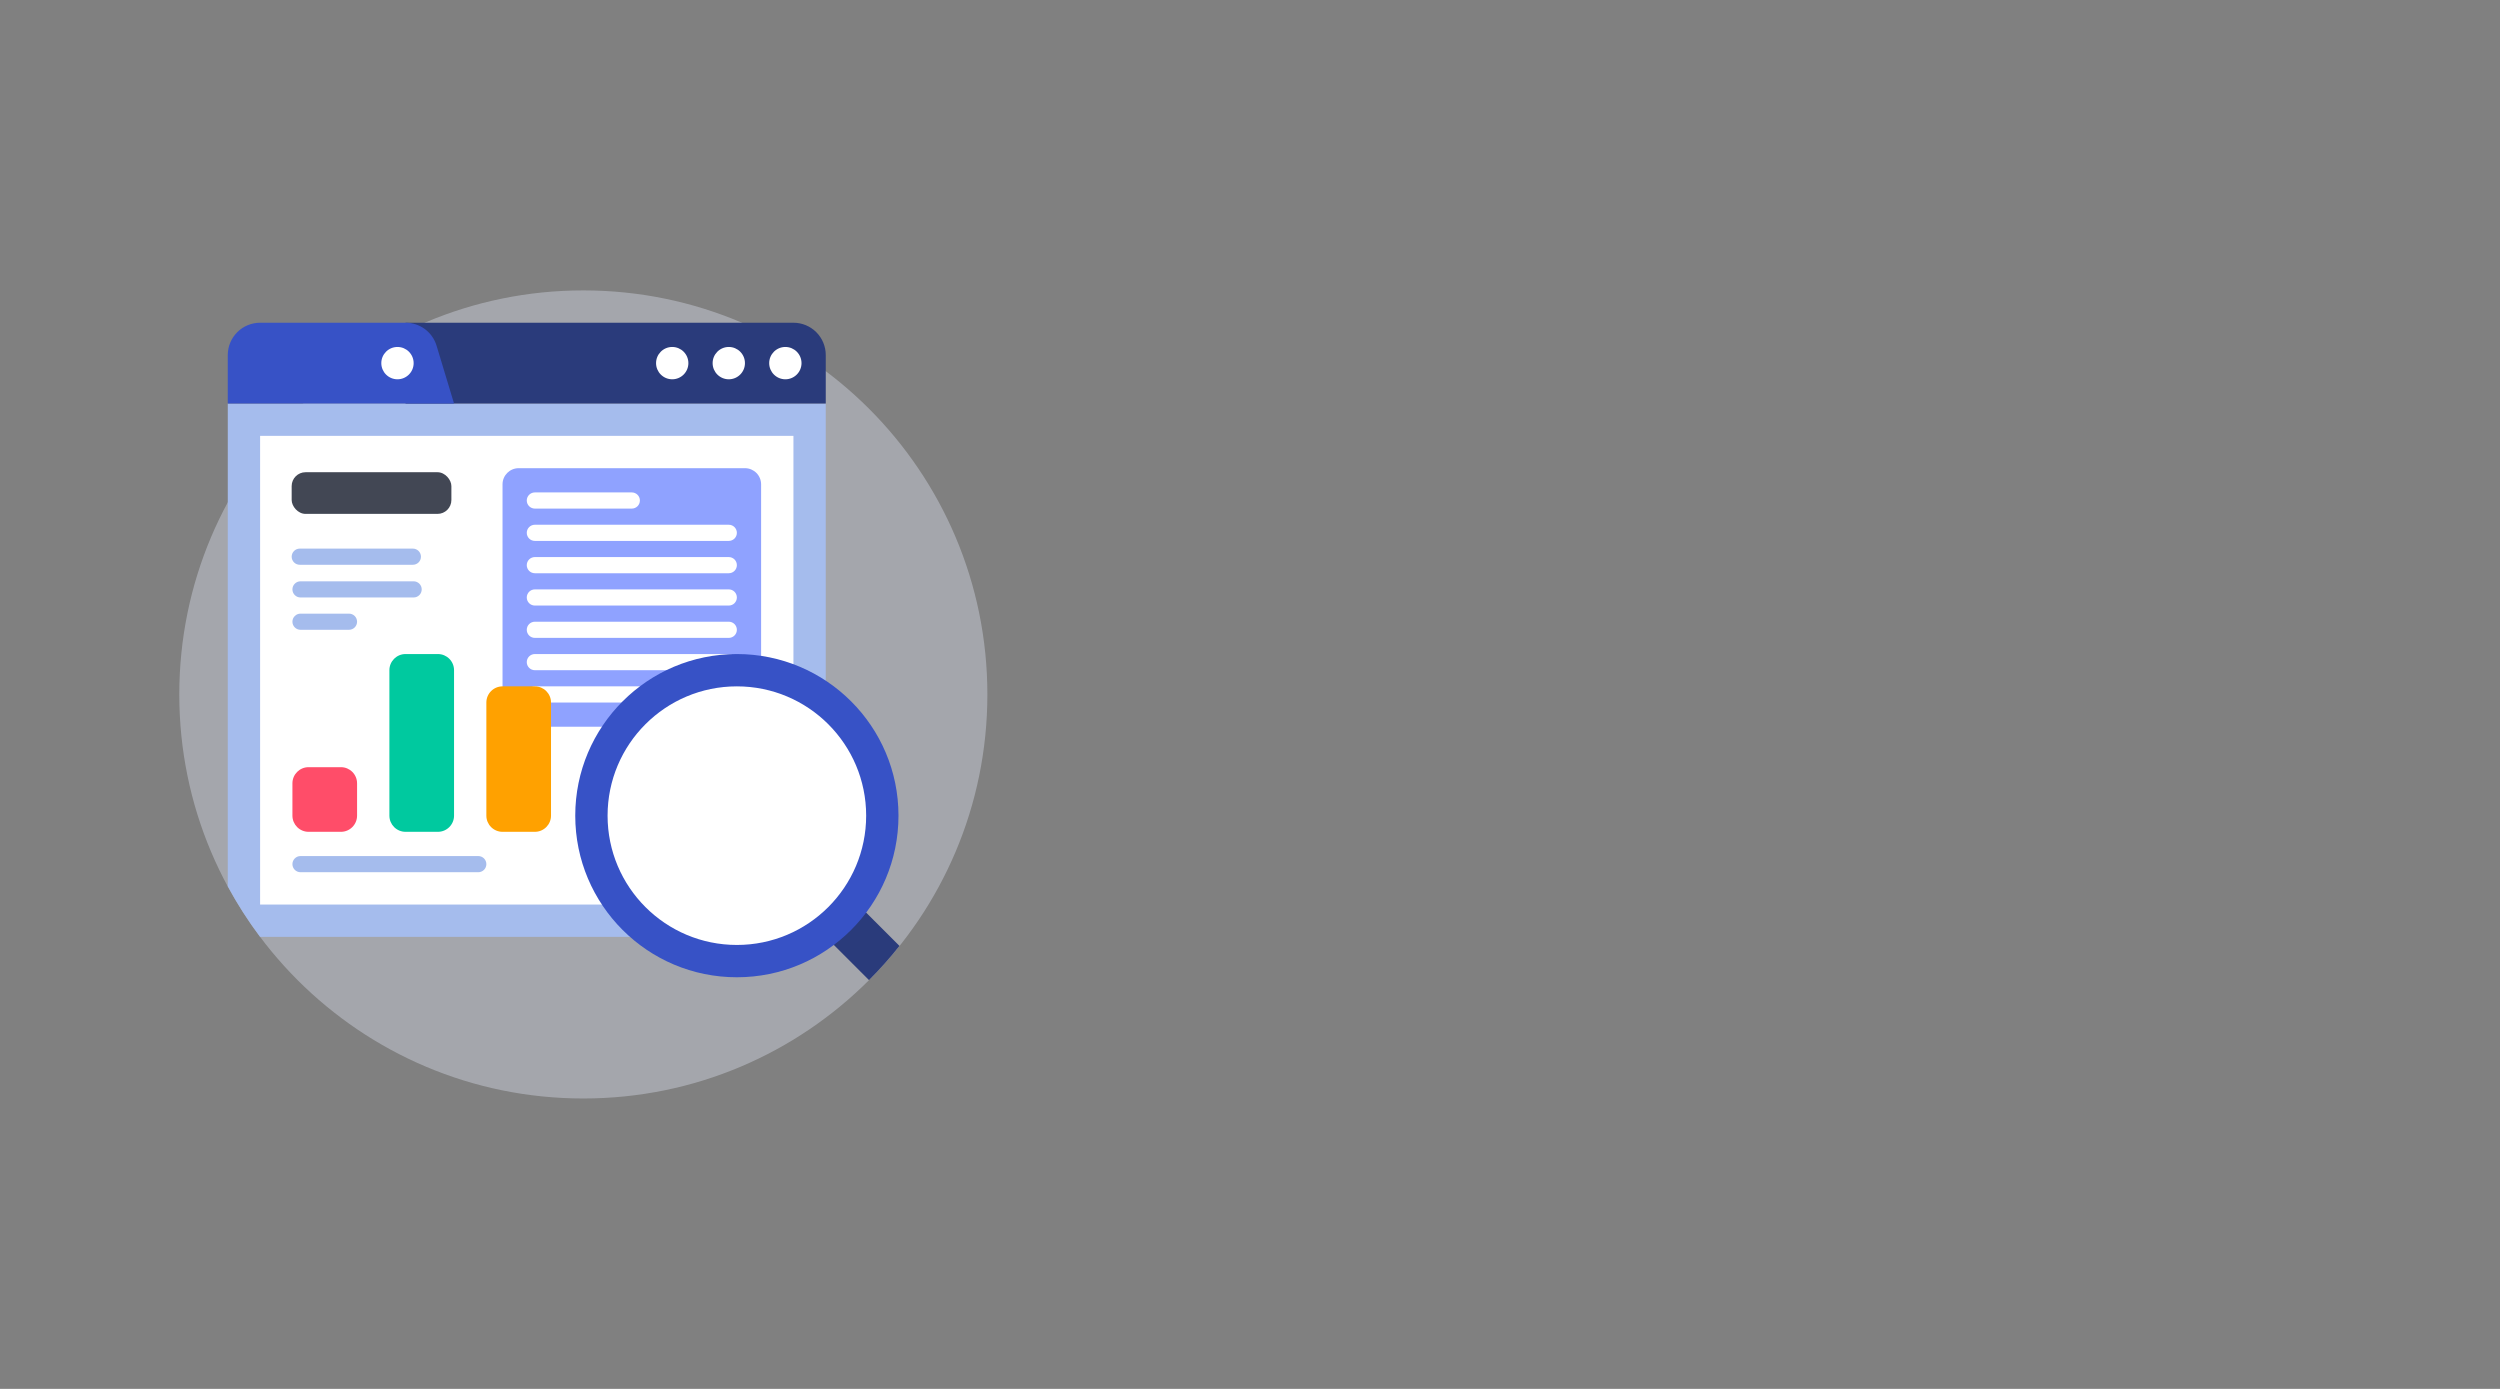 <?xml version="1.0" encoding="UTF-8"?>
<svg xmlns="http://www.w3.org/2000/svg" width="360" height="200" viewBox="0 0 360 200" fill="none">
  <rect x="0" y="0" width="360" height="200" fill="#808080" stroke="none"/>
  <path d="M84 158.182C116.133 158.182 142.182 132.133 142.182 100C142.182 67.867 116.133 41.818 84 41.818C51.867 41.818 25.818 67.867 25.818 100C25.818 132.133 51.867 158.182 84 158.182Z" fill="#E7EFFF" fill-opacity="0.35"></path>
  <path d="M118.909 58.109V134.909H37.455C35.725 132.604 34.169 130.173 32.8 127.636V58.109H118.909Z" fill="#A5BCED"></path>
  <path d="M114.255 62.764H37.455V130.255H114.255V62.764Z" fill="white"></path>
  <path d="M107.273 67.418H74.691C73.406 67.418 72.364 68.46 72.364 69.745V102.327C72.364 103.612 73.406 104.654 74.691 104.654H107.273C108.558 104.654 109.6 103.612 109.6 102.327V69.745C109.6 68.46 108.558 67.418 107.273 67.418Z" fill="#8FA2FF"></path>
  <path d="M104.946 77.891H77.018C76.71 77.891 76.414 77.768 76.195 77.55C75.977 77.332 75.855 77.036 75.855 76.727C75.855 76.418 75.977 76.123 76.195 75.904C76.414 75.686 76.71 75.564 77.018 75.564H104.946C105.254 75.564 105.55 75.686 105.768 75.904C105.987 76.123 106.109 76.418 106.109 76.727C106.109 77.036 105.987 77.332 105.768 77.55C105.55 77.768 105.254 77.891 104.946 77.891Z" fill="white"></path>
  <path d="M104.946 82.546H77.018C76.71 82.546 76.414 82.423 76.195 82.205C75.977 81.987 75.855 81.691 75.855 81.382C75.855 81.073 75.977 80.777 76.195 80.559C76.414 80.341 76.71 80.218 77.018 80.218H104.946C105.254 80.218 105.55 80.341 105.768 80.559C105.987 80.777 106.109 81.073 106.109 81.382C106.109 81.691 105.987 81.987 105.768 82.205C105.55 82.423 105.254 82.546 104.946 82.546Z" fill="white"></path>
  <path d="M104.946 87.2H77.018C76.71 87.2 76.414 87.077 76.195 86.859C75.977 86.641 75.855 86.345 75.855 86.036C75.855 85.728 75.977 85.432 76.195 85.213C76.414 84.995 76.71 84.873 77.018 84.873H104.946C105.254 84.873 105.55 84.995 105.768 85.213C105.987 85.432 106.109 85.728 106.109 86.036C106.109 86.345 105.987 86.641 105.768 86.859C105.55 87.077 105.254 87.2 104.946 87.2Z" fill="white"></path>
  <path d="M104.946 91.855H77.018C76.71 91.855 76.414 91.732 76.195 91.514C75.977 91.296 75.855 91 75.855 90.691C75.855 90.382 75.977 90.086 76.195 89.868C76.414 89.65 76.71 89.527 77.018 89.527H104.946C105.254 89.527 105.55 89.65 105.768 89.868C105.987 90.086 106.109 90.382 106.109 90.691C106.109 91 105.987 91.296 105.768 91.514C105.55 91.732 105.254 91.855 104.946 91.855Z" fill="white"></path>
  <path d="M104.946 96.509H77.018C76.71 96.509 76.414 96.386 76.195 96.168C75.977 95.95 75.855 95.654 75.855 95.345C75.855 95.037 75.977 94.741 76.195 94.522C76.414 94.304 76.71 94.182 77.018 94.182H104.946C105.254 94.182 105.55 94.304 105.768 94.522C105.987 94.741 106.109 95.037 106.109 95.345C106.109 95.654 105.987 95.95 105.768 96.168C105.55 96.386 105.254 96.509 104.946 96.509Z" fill="white"></path>
  <path d="M104.946 101.164H77.018C76.71 101.164 76.414 101.041 76.195 100.823C75.977 100.605 75.855 100.309 75.855 100C75.855 99.691 75.977 99.395 76.195 99.177C76.414 98.959 76.71 98.836 77.018 98.836H104.946C105.254 98.836 105.55 98.959 105.768 99.177C105.987 99.395 106.109 99.691 106.109 100C106.109 100.309 105.987 100.605 105.768 100.823C105.55 101.041 105.254 101.164 104.946 101.164Z" fill="white"></path>
  <path d="M129.522 136.212C128.156 137.937 126.691 139.58 125.135 141.135L116.582 132.582L121.236 127.927L129.522 136.212Z" fill="#2A3B7B"></path>
  <path d="M58.4 46.473H114.255C115.489 46.473 116.673 46.963 117.546 47.836C118.419 48.709 118.909 49.893 118.909 51.127V58.109H58.4V46.473Z" fill="#2A3B7B"></path>
  <path d="M65.382 58.109H32.8V51.127C32.8 49.893 33.29 48.709 34.163 47.836C35.036 46.963 36.22 46.473 37.455 46.473H58.4C59.403 46.47 60.379 46.792 61.184 47.39C61.989 47.987 62.58 48.829 62.868 49.789L65.382 58.109Z" fill="#3752C6"></path>
  <path d="M57.236 54.618C58.522 54.618 59.564 53.576 59.564 52.291C59.564 51.005 58.522 49.963 57.236 49.963C55.951 49.963 54.909 51.005 54.909 52.291C54.909 53.576 55.951 54.618 57.236 54.618Z" fill="white"></path>
  <path d="M113.091 54.618C114.376 54.618 115.418 53.576 115.418 52.291C115.418 51.005 114.376 49.963 113.091 49.963C111.806 49.963 110.764 51.005 110.764 52.291C110.764 53.576 111.806 54.618 113.091 54.618Z" fill="white"></path>
  <path d="M104.946 54.618C106.231 54.618 107.273 53.576 107.273 52.291C107.273 51.005 106.231 49.963 104.946 49.963C103.66 49.963 102.618 51.005 102.618 52.291C102.618 53.576 103.66 54.618 104.946 54.618Z" fill="white"></path>
  <path d="M96.8 54.618C98.085 54.618 99.127 53.576 99.127 52.291C99.127 51.005 98.085 49.963 96.8 49.963C95.515 49.963 94.473 51.005 94.473 52.291C94.473 53.576 95.515 54.618 96.8 54.618Z" fill="white"></path>
  <path d="M106.109 140.727C118.962 140.727 129.382 130.308 129.382 117.454C129.382 104.601 118.962 94.182 106.109 94.182C93.256 94.182 82.836 104.601 82.836 117.454C82.836 130.308 93.256 140.727 106.109 140.727Z" fill="#3752C6"></path>
  <path d="M106.109 136.073C116.392 136.073 124.727 127.737 124.727 117.455C124.727 107.172 116.392 98.836 106.109 98.836C95.827 98.836 87.491 107.172 87.491 117.455C87.491 127.737 95.827 136.073 106.109 136.073Z" fill="white"></path>
  <path d="M59.564 86.036H43.273C42.964 86.036 42.668 85.914 42.45 85.695C42.232 85.477 42.109 85.181 42.109 84.873C42.109 84.564 42.232 84.268 42.45 84.05C42.668 83.832 42.964 83.709 43.273 83.709H59.564C59.872 83.709 60.168 83.832 60.386 84.05C60.605 84.268 60.727 84.564 60.727 84.873C60.727 85.181 60.605 85.477 60.386 85.695C60.168 85.914 59.872 86.036 59.564 86.036Z" fill="#A5BCED"></path>
  <path d="M59.455 81.327H43.164C42.855 81.327 42.559 81.205 42.341 80.987C42.123 80.768 42 80.472 42 80.164C42 79.855 42.123 79.559 42.341 79.341C42.559 79.123 42.855 79 43.164 79H59.455C59.763 79 60.059 79.123 60.277 79.341C60.496 79.559 60.618 79.855 60.618 80.164C60.618 80.472 60.496 80.768 60.277 80.987C60.059 81.205 59.763 81.327 59.455 81.327Z" fill="#A5BCED"></path>
  <path d="M50.255 90.691H43.273C42.964 90.691 42.668 90.568 42.45 90.35C42.232 90.132 42.109 89.836 42.109 89.527C42.109 89.219 42.232 88.923 42.45 88.705C42.668 88.486 42.964 88.364 43.273 88.364H50.255C50.563 88.364 50.859 88.486 51.077 88.705C51.296 88.923 51.418 89.219 51.418 89.527C51.418 89.836 51.296 90.132 51.077 90.35C50.859 90.568 50.563 90.691 50.255 90.691Z" fill="#A5BCED"></path>
  <path d="M68.873 125.6H43.273C42.964 125.6 42.668 125.477 42.45 125.259C42.232 125.041 42.109 124.745 42.109 124.436C42.109 124.127 42.232 123.832 42.45 123.613C42.668 123.395 42.964 123.272 43.273 123.272H68.873C69.181 123.272 69.477 123.395 69.696 123.613C69.914 123.832 70.036 124.127 70.036 124.436C70.036 124.745 69.914 125.041 69.696 125.259C69.477 125.477 69.181 125.6 68.873 125.6Z" fill="#A5BCED"></path>
  <path d="M49.091 110.473H44.436C43.151 110.473 42.109 111.515 42.109 112.8V117.454C42.109 118.74 43.151 119.782 44.436 119.782H49.091C50.376 119.782 51.418 118.74 51.418 117.454V112.8C51.418 111.515 50.376 110.473 49.091 110.473Z" fill="#FF4D69"></path>
  <path d="M63.055 94.182H58.4C57.115 94.182 56.073 95.224 56.073 96.509V117.454C56.073 118.74 57.115 119.782 58.4 119.782H63.055C64.34 119.782 65.382 118.74 65.382 117.454V96.509C65.382 95.224 64.34 94.182 63.055 94.182Z" fill="#00C99F"></path>
  <path d="M77.018 98.836H72.364C71.078 98.836 70.036 99.878 70.036 101.164V117.455C70.036 118.74 71.078 119.782 72.364 119.782H77.018C78.303 119.782 79.346 118.74 79.346 117.455V101.164C79.346 99.878 78.303 98.836 77.018 98.836Z" fill="#FFA100"></path>
  <path d="M90.982 73.237H77.018C76.71 73.237 76.414 73.114 76.195 72.896C75.977 72.677 75.855 72.381 75.855 72.073C75.855 71.764 75.977 71.468 76.195 71.25C76.414 71.032 76.71 70.909 77.018 70.909H90.982C91.29 70.909 91.587 71.032 91.805 71.25C92.023 71.468 92.145 71.764 92.145 72.073C92.145 72.381 92.023 72.677 91.805 72.896C91.587 73.114 91.29 73.237 90.982 73.237Z" fill="white"></path>
  <rect x="42" y="68" width="23" height="6" rx="2" fill="#424754"></rect>
</svg>
